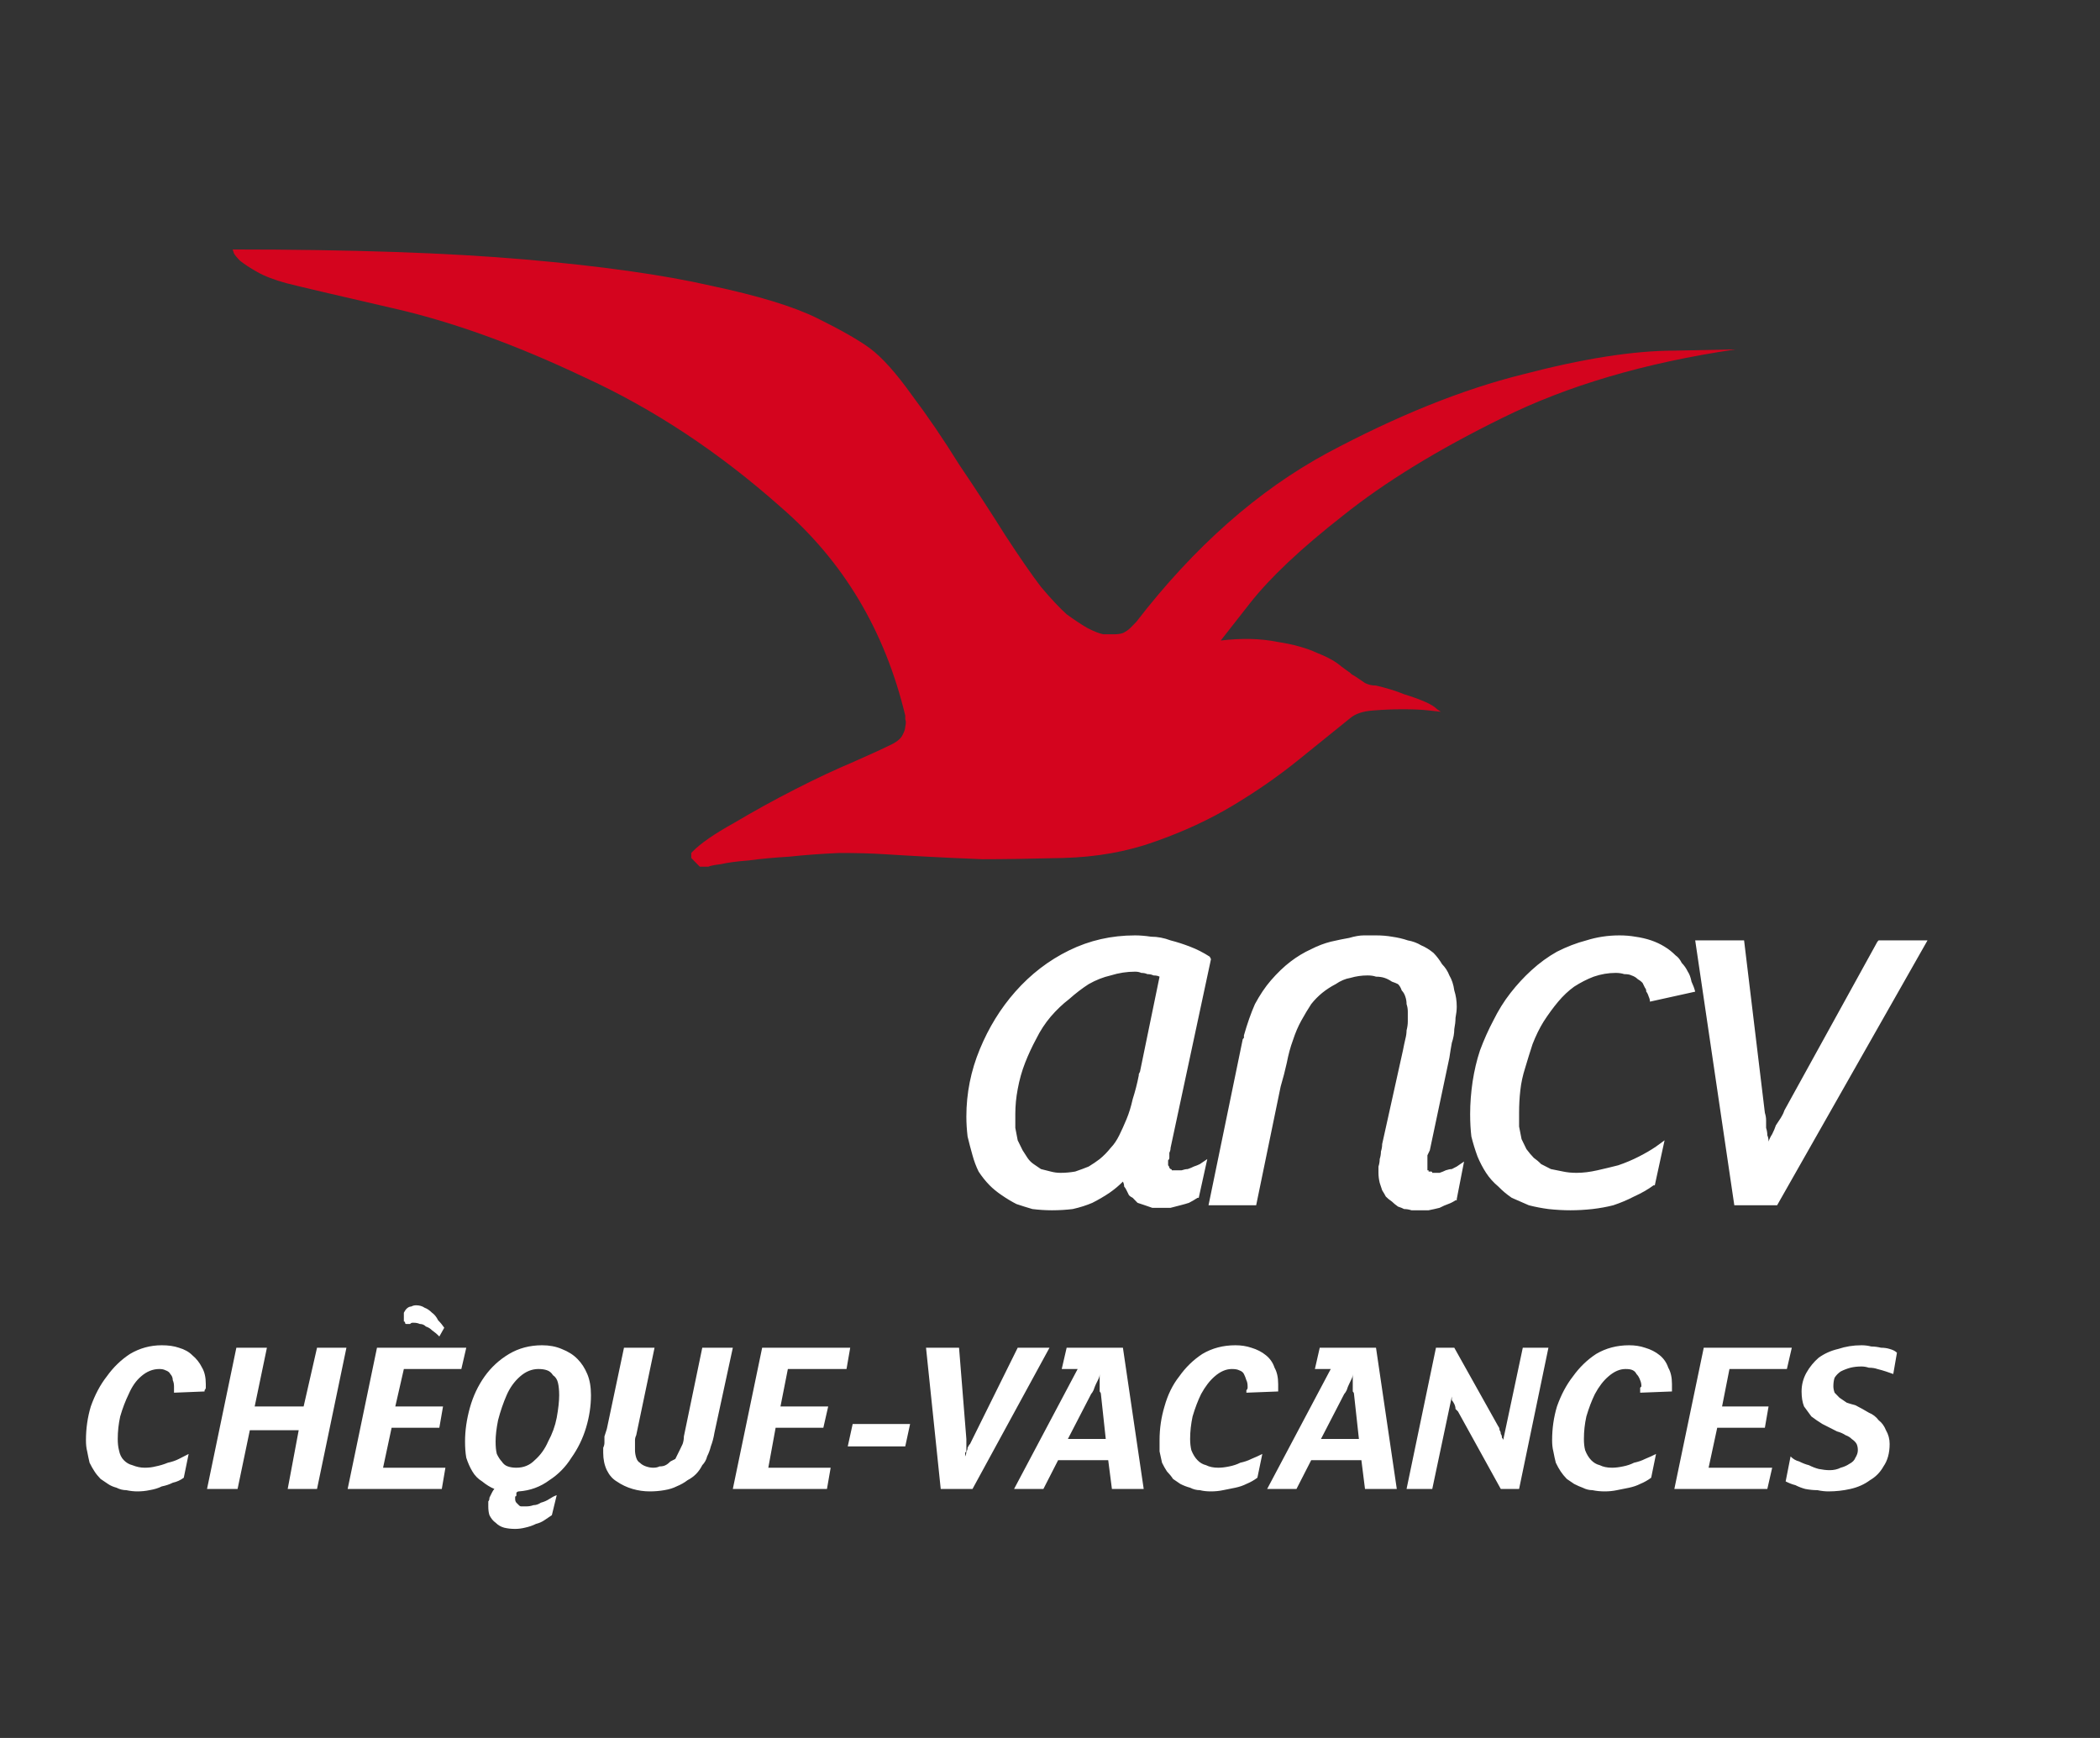<svg width="29" height="24" viewBox="0 0 29 24" fill="none" xmlns="http://www.w3.org/2000/svg">
<rect x="0" y="0" width="29" height="24" fill="#333333" stroke="none"/>
<path d="M14.527 16.713C14.629 16.713 14.724 16.707 14.814 16.696C14.916 16.673 15.006 16.644 15.085 16.61C15.175 16.564 15.253 16.518 15.321 16.472C15.388 16.426 15.45 16.374 15.507 16.317C15.518 16.339 15.524 16.362 15.524 16.385C15.535 16.397 15.546 16.414 15.557 16.437C15.569 16.46 15.58 16.483 15.591 16.506C15.602 16.518 15.619 16.529 15.642 16.541C15.664 16.564 15.687 16.587 15.709 16.61C15.743 16.621 15.777 16.633 15.811 16.644C15.844 16.656 15.878 16.667 15.912 16.679C15.946 16.679 15.985 16.679 16.03 16.679C16.075 16.679 16.12 16.679 16.165 16.679C16.21 16.667 16.255 16.656 16.3 16.644C16.345 16.633 16.385 16.621 16.419 16.61C16.464 16.587 16.503 16.564 16.537 16.541H16.554L16.672 16.006L16.57 16.075C16.548 16.086 16.52 16.098 16.486 16.109C16.464 16.121 16.435 16.132 16.402 16.144C16.379 16.144 16.351 16.15 16.317 16.161C16.295 16.161 16.272 16.161 16.25 16.161C16.238 16.161 16.227 16.161 16.216 16.161C16.205 16.161 16.193 16.161 16.182 16.161C16.182 16.15 16.177 16.144 16.165 16.144C16.154 16.132 16.148 16.127 16.148 16.127C16.148 16.115 16.143 16.104 16.131 16.092C16.131 16.081 16.131 16.075 16.131 16.075V16.058C16.131 16.046 16.131 16.035 16.131 16.023C16.143 16.012 16.148 16 16.148 15.989C16.148 15.966 16.148 15.943 16.148 15.919C16.16 15.896 16.165 15.873 16.165 15.851L16.723 13.245L16.706 13.211C16.616 13.153 16.525 13.107 16.435 13.073C16.345 13.038 16.255 13.009 16.165 12.986C16.075 12.952 15.985 12.935 15.895 12.935C15.816 12.923 15.743 12.917 15.675 12.917C15.349 12.917 15.045 12.986 14.764 13.124C14.482 13.262 14.235 13.452 14.021 13.694C13.818 13.924 13.655 14.188 13.531 14.488C13.407 14.787 13.345 15.097 13.345 15.419C13.345 15.511 13.351 15.603 13.362 15.695C13.384 15.787 13.407 15.873 13.43 15.954C13.452 16.035 13.48 16.109 13.514 16.178C13.559 16.247 13.61 16.311 13.666 16.368C13.711 16.414 13.767 16.46 13.835 16.506C13.902 16.552 13.97 16.593 14.037 16.627C14.105 16.65 14.178 16.673 14.257 16.696C14.347 16.707 14.437 16.713 14.527 16.713ZM14.021 15.385C14.021 15.27 14.032 15.155 14.054 15.04C14.077 14.913 14.111 14.792 14.156 14.677C14.201 14.562 14.252 14.453 14.308 14.349C14.364 14.235 14.432 14.131 14.51 14.039C14.589 13.947 14.674 13.866 14.764 13.797C14.854 13.717 14.944 13.648 15.034 13.59C15.135 13.533 15.236 13.493 15.338 13.47C15.45 13.435 15.563 13.418 15.675 13.418C15.709 13.418 15.738 13.424 15.76 13.435C15.794 13.435 15.822 13.441 15.844 13.452C15.878 13.452 15.906 13.458 15.929 13.47C15.963 13.47 15.991 13.475 16.013 13.487L15.743 14.798L15.726 14.833C15.726 14.833 15.726 14.838 15.726 14.85C15.704 14.965 15.675 15.074 15.642 15.178C15.619 15.281 15.591 15.373 15.557 15.454C15.524 15.534 15.49 15.609 15.456 15.678C15.422 15.747 15.383 15.805 15.338 15.851C15.293 15.908 15.242 15.96 15.186 16.006C15.141 16.04 15.09 16.075 15.034 16.109C14.977 16.132 14.916 16.155 14.848 16.178C14.78 16.19 14.713 16.196 14.645 16.196C14.6 16.196 14.555 16.19 14.51 16.178C14.465 16.167 14.42 16.155 14.375 16.144C14.341 16.121 14.308 16.098 14.274 16.075C14.24 16.052 14.212 16.023 14.189 15.989C14.167 15.954 14.145 15.919 14.122 15.885C14.099 15.839 14.077 15.793 14.054 15.747C14.043 15.69 14.032 15.632 14.021 15.575C14.021 15.517 14.021 15.454 14.021 15.385ZM16.689 16.644H17.347L17.685 15.005C17.719 14.89 17.747 14.781 17.77 14.677C17.792 14.562 17.82 14.459 17.854 14.367C17.888 14.263 17.927 14.171 17.972 14.091C18.017 14.01 18.062 13.935 18.107 13.866C18.152 13.809 18.203 13.757 18.259 13.711C18.316 13.665 18.377 13.625 18.445 13.59C18.512 13.544 18.58 13.515 18.648 13.504C18.726 13.481 18.805 13.47 18.884 13.47C18.929 13.47 18.968 13.475 19.002 13.487C19.047 13.487 19.087 13.493 19.12 13.504C19.154 13.515 19.188 13.533 19.222 13.556C19.256 13.567 19.284 13.579 19.306 13.59C19.329 13.613 19.346 13.642 19.357 13.677C19.379 13.7 19.396 13.728 19.407 13.763C19.419 13.797 19.424 13.832 19.424 13.866C19.436 13.901 19.441 13.935 19.441 13.97C19.441 14.016 19.441 14.062 19.441 14.108C19.441 14.142 19.436 14.183 19.424 14.229C19.424 14.263 19.419 14.303 19.407 14.349C19.396 14.396 19.385 14.447 19.374 14.505L19.087 15.799C19.087 15.833 19.081 15.868 19.07 15.902C19.07 15.937 19.064 15.971 19.053 16.006C19.053 16.04 19.047 16.075 19.036 16.109C19.036 16.144 19.036 16.173 19.036 16.196C19.036 16.242 19.042 16.288 19.053 16.334C19.064 16.368 19.075 16.403 19.087 16.437C19.109 16.472 19.126 16.5 19.137 16.523C19.16 16.547 19.188 16.57 19.222 16.593C19.244 16.615 19.272 16.638 19.306 16.662C19.34 16.673 19.368 16.684 19.39 16.696C19.424 16.696 19.458 16.702 19.492 16.713C19.526 16.713 19.559 16.713 19.593 16.713C19.638 16.713 19.683 16.713 19.728 16.713C19.785 16.702 19.835 16.69 19.88 16.679C19.925 16.656 19.965 16.638 19.998 16.627C20.032 16.615 20.066 16.598 20.1 16.575H20.117V16.558L20.218 16.04L20.117 16.109C20.094 16.121 20.072 16.132 20.049 16.144C20.027 16.144 19.998 16.15 19.965 16.161C19.942 16.173 19.914 16.184 19.88 16.196C19.858 16.196 19.835 16.196 19.813 16.196C19.802 16.196 19.79 16.196 19.779 16.196C19.779 16.184 19.773 16.178 19.762 16.178C19.751 16.178 19.74 16.178 19.728 16.178C19.728 16.178 19.728 16.173 19.728 16.161C19.728 16.161 19.723 16.161 19.712 16.161C19.712 16.15 19.712 16.144 19.712 16.144C19.712 16.132 19.712 16.127 19.712 16.127C19.712 16.115 19.712 16.104 19.712 16.092C19.712 16.081 19.712 16.069 19.712 16.058C19.712 16.046 19.712 16.035 19.712 16.023C19.712 16 19.712 15.977 19.712 15.954C19.723 15.931 19.734 15.908 19.745 15.885L20.015 14.608C20.027 14.528 20.038 14.459 20.049 14.401C20.072 14.332 20.083 14.269 20.083 14.211C20.094 14.154 20.1 14.102 20.1 14.056C20.111 13.999 20.117 13.947 20.117 13.901C20.117 13.82 20.105 13.746 20.083 13.677C20.072 13.596 20.049 13.527 20.015 13.47C19.993 13.412 19.959 13.36 19.914 13.314C19.88 13.257 19.841 13.205 19.796 13.159C19.74 13.113 19.683 13.078 19.627 13.055C19.571 13.021 19.509 12.998 19.441 12.986C19.374 12.963 19.3 12.946 19.222 12.935C19.154 12.923 19.081 12.917 19.002 12.917C19.002 12.917 18.997 12.917 18.985 12.917C18.985 12.917 18.98 12.917 18.968 12.917C18.946 12.917 18.901 12.917 18.833 12.917C18.777 12.917 18.709 12.929 18.631 12.952C18.563 12.963 18.479 12.981 18.377 13.004C18.287 13.027 18.197 13.061 18.107 13.107C18.006 13.153 17.91 13.211 17.82 13.28C17.73 13.349 17.64 13.435 17.55 13.539C17.471 13.63 17.398 13.74 17.33 13.866C17.274 13.993 17.224 14.137 17.178 14.298V14.332L17.162 14.349L16.689 16.644ZM21.687 16.713C21.788 16.713 21.89 16.707 21.991 16.696C22.092 16.684 22.188 16.667 22.278 16.644C22.38 16.61 22.475 16.57 22.565 16.523C22.667 16.477 22.757 16.426 22.835 16.368H22.852L22.987 15.747L22.869 15.833C22.802 15.879 22.723 15.925 22.633 15.971C22.543 16.017 22.447 16.058 22.346 16.092C22.256 16.115 22.16 16.138 22.059 16.161C21.957 16.184 21.862 16.196 21.772 16.196C21.704 16.196 21.642 16.19 21.586 16.178C21.529 16.167 21.473 16.155 21.417 16.144C21.372 16.121 21.327 16.098 21.282 16.075C21.248 16.04 21.214 16.012 21.181 15.989C21.147 15.954 21.113 15.914 21.079 15.868C21.057 15.822 21.034 15.776 21.012 15.73C21 15.672 20.989 15.615 20.978 15.557C20.978 15.5 20.978 15.437 20.978 15.367C20.978 15.264 20.983 15.16 20.995 15.057C21.006 14.953 21.029 14.85 21.062 14.746C21.096 14.631 21.13 14.522 21.164 14.418C21.209 14.303 21.259 14.2 21.316 14.108C21.383 14.004 21.451 13.912 21.518 13.832C21.586 13.751 21.659 13.682 21.738 13.625C21.828 13.567 21.918 13.521 22.008 13.487C22.109 13.452 22.211 13.435 22.312 13.435C22.357 13.435 22.396 13.441 22.43 13.452C22.475 13.452 22.509 13.458 22.531 13.47C22.565 13.481 22.593 13.498 22.616 13.521C22.638 13.533 22.661 13.55 22.683 13.573C22.695 13.596 22.706 13.619 22.717 13.642C22.729 13.653 22.734 13.671 22.734 13.694C22.745 13.705 22.757 13.728 22.768 13.763C22.779 13.786 22.785 13.809 22.785 13.832L23.41 13.694C23.398 13.648 23.381 13.602 23.359 13.556C23.348 13.498 23.331 13.452 23.308 13.418C23.286 13.372 23.258 13.332 23.224 13.297C23.201 13.251 23.173 13.216 23.14 13.194C23.094 13.148 23.044 13.107 22.987 13.073C22.931 13.038 22.869 13.009 22.802 12.986C22.734 12.963 22.661 12.946 22.582 12.935C22.515 12.923 22.441 12.917 22.363 12.917C22.205 12.917 22.053 12.94 21.907 12.986C21.772 13.021 21.637 13.073 21.501 13.142C21.378 13.211 21.259 13.297 21.147 13.4C21.045 13.493 20.95 13.596 20.86 13.711C20.77 13.826 20.691 13.953 20.623 14.091C20.556 14.217 20.494 14.355 20.438 14.505C20.392 14.643 20.359 14.787 20.336 14.936C20.314 15.086 20.302 15.235 20.302 15.385C20.302 15.5 20.308 15.603 20.319 15.695C20.342 15.787 20.37 15.879 20.404 15.971C20.438 16.052 20.477 16.127 20.522 16.196C20.567 16.265 20.623 16.328 20.691 16.385C20.747 16.443 20.809 16.495 20.877 16.541C20.955 16.575 21.034 16.61 21.113 16.644C21.203 16.667 21.293 16.684 21.383 16.696C21.485 16.707 21.586 16.713 21.687 16.713ZM2.234 18.577C2.076 18.577 1.93 18.617 1.795 18.697C1.671 18.778 1.564 18.882 1.474 19.008C1.384 19.123 1.311 19.261 1.254 19.422C1.209 19.572 1.187 19.727 1.187 19.888C1.187 19.946 1.192 19.997 1.204 20.043C1.215 20.101 1.226 20.153 1.237 20.199C1.26 20.245 1.282 20.285 1.305 20.319C1.327 20.354 1.356 20.388 1.389 20.423C1.423 20.446 1.457 20.469 1.491 20.492C1.524 20.515 1.564 20.532 1.609 20.544C1.654 20.567 1.699 20.578 1.744 20.578C1.8 20.59 1.851 20.595 1.896 20.595C1.952 20.595 2.009 20.59 2.065 20.578C2.132 20.567 2.189 20.549 2.234 20.526C2.29 20.515 2.341 20.498 2.386 20.475C2.442 20.463 2.493 20.44 2.538 20.406L2.605 20.078C2.56 20.101 2.515 20.124 2.47 20.147C2.425 20.17 2.374 20.187 2.318 20.199C2.262 20.222 2.206 20.239 2.149 20.25C2.104 20.262 2.054 20.268 1.997 20.268C1.941 20.268 1.885 20.256 1.828 20.233C1.783 20.222 1.744 20.199 1.71 20.164C1.676 20.13 1.654 20.084 1.643 20.026C1.631 19.98 1.626 19.928 1.626 19.871C1.626 19.767 1.637 19.664 1.66 19.56C1.693 19.445 1.733 19.342 1.778 19.25C1.823 19.146 1.879 19.066 1.947 19.008C2.025 18.939 2.11 18.905 2.2 18.905C2.234 18.905 2.262 18.91 2.284 18.922C2.318 18.933 2.341 18.951 2.352 18.974C2.374 18.997 2.386 19.025 2.386 19.06C2.397 19.083 2.403 19.112 2.403 19.146C2.403 19.146 2.403 19.152 2.403 19.163C2.403 19.175 2.403 19.186 2.403 19.198C2.403 19.198 2.403 19.204 2.403 19.215C2.403 19.215 2.403 19.221 2.403 19.232L2.825 19.215C2.825 19.215 2.825 19.209 2.825 19.198C2.836 19.186 2.842 19.175 2.842 19.163C2.842 19.152 2.842 19.146 2.842 19.146C2.842 19.135 2.842 19.123 2.842 19.112C2.842 19.02 2.825 18.945 2.791 18.887C2.757 18.818 2.712 18.761 2.656 18.715C2.611 18.669 2.549 18.634 2.47 18.611C2.403 18.588 2.324 18.577 2.234 18.577ZM4.193 19.422H3.517L3.686 18.611H3.264L2.859 20.561H3.281L3.45 19.75H4.125L3.973 20.561H4.378L4.784 18.611H4.378L4.193 19.422ZM6.371 18.905L6.439 18.611H5.206L4.801 20.561H6.101L6.151 20.268H5.29L5.408 19.716H6.067L6.118 19.422H5.459L5.577 18.905H6.371ZM5.712 18.266C5.746 18.266 5.774 18.272 5.797 18.283C5.831 18.283 5.859 18.295 5.881 18.318C5.915 18.329 5.943 18.347 5.966 18.37C5.999 18.393 6.033 18.421 6.067 18.456L6.135 18.335C6.112 18.301 6.084 18.266 6.05 18.232C6.028 18.186 5.999 18.151 5.966 18.128C5.932 18.094 5.898 18.071 5.864 18.059C5.831 18.036 5.791 18.025 5.746 18.025C5.724 18.025 5.701 18.03 5.679 18.042C5.656 18.042 5.634 18.053 5.611 18.076C5.6 18.088 5.589 18.105 5.577 18.128C5.577 18.14 5.577 18.157 5.577 18.18C5.577 18.191 5.577 18.203 5.577 18.214C5.577 18.226 5.577 18.237 5.577 18.249C5.589 18.249 5.594 18.255 5.594 18.266C5.594 18.278 5.6 18.283 5.611 18.283C5.611 18.283 5.617 18.283 5.628 18.283C5.639 18.283 5.65 18.283 5.662 18.283C5.673 18.272 5.684 18.266 5.696 18.266C5.707 18.266 5.712 18.266 5.712 18.266ZM7.486 18.577C7.317 18.577 7.165 18.617 7.03 18.697C6.894 18.778 6.782 18.882 6.692 19.008C6.602 19.135 6.534 19.278 6.489 19.439C6.444 19.601 6.422 19.756 6.422 19.905C6.422 19.986 6.427 20.061 6.439 20.13C6.461 20.199 6.489 20.262 6.523 20.319C6.557 20.377 6.602 20.423 6.658 20.457C6.714 20.503 6.771 20.538 6.827 20.561C6.816 20.572 6.804 20.59 6.793 20.613C6.782 20.636 6.771 20.659 6.759 20.682C6.759 20.705 6.754 20.722 6.743 20.733C6.743 20.757 6.743 20.779 6.743 20.802C6.743 20.849 6.748 20.889 6.759 20.923C6.782 20.969 6.81 21.004 6.844 21.027C6.878 21.061 6.917 21.084 6.962 21.096C7.007 21.107 7.058 21.113 7.114 21.113C7.159 21.113 7.204 21.107 7.249 21.096C7.305 21.084 7.356 21.067 7.401 21.044C7.446 21.033 7.486 21.015 7.519 20.992C7.553 20.969 7.587 20.946 7.621 20.923L7.688 20.647C7.654 20.659 7.621 20.676 7.587 20.699C7.553 20.722 7.514 20.739 7.469 20.751C7.435 20.774 7.401 20.785 7.367 20.785C7.333 20.797 7.3 20.802 7.266 20.802C7.243 20.802 7.221 20.802 7.198 20.802C7.187 20.802 7.176 20.797 7.165 20.785C7.153 20.774 7.142 20.762 7.131 20.751C7.12 20.739 7.114 20.722 7.114 20.699C7.114 20.688 7.114 20.676 7.114 20.665C7.125 20.665 7.131 20.659 7.131 20.647C7.131 20.636 7.131 20.624 7.131 20.613C7.142 20.601 7.153 20.595 7.165 20.595C7.322 20.584 7.463 20.532 7.587 20.44C7.711 20.36 7.812 20.256 7.891 20.13C7.981 20.003 8.048 19.865 8.093 19.716C8.138 19.566 8.161 19.416 8.161 19.267C8.161 19.152 8.144 19.054 8.11 18.974C8.076 18.893 8.032 18.824 7.975 18.767C7.919 18.709 7.846 18.663 7.756 18.628C7.677 18.594 7.587 18.577 7.486 18.577ZM7.131 20.268C7.086 20.268 7.046 20.262 7.013 20.25C6.979 20.239 6.951 20.216 6.928 20.181C6.906 20.158 6.883 20.124 6.861 20.078C6.849 20.032 6.844 19.974 6.844 19.905C6.844 19.825 6.855 19.727 6.878 19.612C6.911 19.485 6.951 19.37 6.996 19.267C7.041 19.163 7.103 19.077 7.182 19.008C7.26 18.939 7.345 18.905 7.435 18.905C7.48 18.905 7.519 18.91 7.553 18.922C7.587 18.933 7.615 18.956 7.637 18.991C7.671 19.014 7.694 19.048 7.705 19.094C7.716 19.14 7.722 19.198 7.722 19.267C7.722 19.347 7.711 19.451 7.688 19.578C7.666 19.692 7.626 19.802 7.57 19.905C7.525 20.009 7.463 20.095 7.384 20.164C7.317 20.233 7.232 20.268 7.131 20.268ZM9.444 19.836C9.444 19.871 9.439 19.905 9.427 19.94C9.416 19.963 9.405 19.986 9.394 20.009C9.382 20.032 9.371 20.055 9.36 20.078C9.349 20.101 9.337 20.124 9.326 20.147C9.304 20.158 9.281 20.17 9.259 20.181C9.236 20.204 9.214 20.222 9.191 20.233C9.169 20.245 9.14 20.25 9.107 20.25C9.084 20.262 9.056 20.268 9.022 20.268C8.988 20.268 8.955 20.262 8.921 20.25C8.887 20.239 8.859 20.222 8.836 20.199C8.814 20.187 8.797 20.164 8.786 20.13C8.775 20.095 8.769 20.061 8.769 20.026C8.769 20.003 8.769 19.986 8.769 19.974C8.769 19.963 8.769 19.951 8.769 19.94C8.769 19.917 8.769 19.899 8.769 19.888C8.769 19.865 8.775 19.842 8.786 19.819L9.039 18.611H8.617L8.38 19.733C8.369 19.767 8.358 19.802 8.347 19.836C8.347 19.871 8.347 19.899 8.347 19.923C8.347 19.946 8.341 19.969 8.33 19.992C8.33 20.015 8.33 20.038 8.33 20.061C8.33 20.153 8.347 20.233 8.38 20.302C8.414 20.371 8.459 20.423 8.516 20.457C8.583 20.503 8.656 20.538 8.735 20.561C8.814 20.584 8.893 20.595 8.972 20.595C9.039 20.595 9.107 20.59 9.174 20.578C9.242 20.567 9.298 20.549 9.343 20.526C9.399 20.503 9.45 20.475 9.495 20.44C9.54 20.417 9.579 20.388 9.613 20.354C9.647 20.319 9.675 20.279 9.698 20.233C9.731 20.199 9.754 20.158 9.765 20.112C9.788 20.066 9.805 20.02 9.816 19.974C9.838 19.917 9.855 19.854 9.866 19.785L10.12 18.611H9.698L9.444 19.836ZM11.69 18.905L11.741 18.611H10.525L10.12 20.561H11.42L11.471 20.268H10.61L10.711 19.716H11.37L11.437 19.422H10.778L10.88 18.905H11.69ZM11.707 19.974H12.501L12.568 19.664H11.775L11.707 19.974ZM14.054 18.611L13.43 19.871C13.418 19.894 13.407 19.917 13.396 19.94C13.384 19.951 13.373 19.969 13.362 19.992C13.362 20.015 13.356 20.032 13.345 20.043C13.345 20.066 13.34 20.089 13.328 20.112C13.328 20.101 13.328 20.084 13.328 20.061C13.34 20.049 13.345 20.038 13.345 20.026C13.345 20.015 13.345 20.003 13.345 19.992C13.345 19.969 13.345 19.951 13.345 19.94C13.345 19.928 13.345 19.923 13.345 19.923C13.345 19.911 13.345 19.905 13.345 19.905C13.345 19.894 13.345 19.888 13.345 19.888C13.345 19.877 13.345 19.871 13.345 19.871L13.244 18.611H12.788L12.991 20.561H13.43L14.493 18.611H14.054ZM14.73 18.611L14.662 18.905H14.882L14.004 20.561H14.409L14.612 20.164H15.304L15.355 20.561H15.794L15.507 18.611H14.73ZM14.747 19.871L15.068 19.25C15.079 19.238 15.09 19.221 15.101 19.198C15.113 19.163 15.124 19.135 15.135 19.112C15.146 19.089 15.158 19.066 15.169 19.043C15.18 19.02 15.186 18.997 15.186 18.974C15.186 18.974 15.186 18.979 15.186 18.991C15.186 19.002 15.186 19.014 15.186 19.025C15.186 19.037 15.186 19.048 15.186 19.06C15.186 19.071 15.186 19.083 15.186 19.094C15.186 19.106 15.186 19.117 15.186 19.129C15.186 19.14 15.186 19.158 15.186 19.181C15.186 19.192 15.186 19.204 15.186 19.215C15.197 19.227 15.203 19.238 15.203 19.25L15.27 19.871H14.747ZM16.435 19.871C16.435 19.767 16.447 19.664 16.469 19.56C16.503 19.445 16.542 19.342 16.587 19.25C16.644 19.146 16.706 19.066 16.773 19.008C16.852 18.939 16.931 18.905 17.01 18.905C17.055 18.905 17.088 18.91 17.111 18.922C17.145 18.933 17.167 18.951 17.178 18.974C17.19 18.997 17.201 19.025 17.212 19.06C17.224 19.083 17.229 19.112 17.229 19.146C17.229 19.146 17.229 19.152 17.229 19.163C17.229 19.175 17.224 19.186 17.212 19.198C17.212 19.198 17.212 19.204 17.212 19.215C17.212 19.215 17.212 19.221 17.212 19.232L17.651 19.215C17.651 19.215 17.651 19.209 17.651 19.198C17.651 19.186 17.651 19.181 17.651 19.181C17.651 19.169 17.651 19.158 17.651 19.146C17.651 19.135 17.651 19.123 17.651 19.112C17.651 19.02 17.634 18.945 17.601 18.887C17.578 18.818 17.539 18.761 17.482 18.715C17.426 18.669 17.358 18.634 17.28 18.611C17.212 18.588 17.139 18.577 17.06 18.577C16.891 18.577 16.739 18.617 16.604 18.697C16.48 18.778 16.373 18.882 16.284 19.008C16.193 19.123 16.126 19.261 16.081 19.422C16.036 19.572 16.013 19.727 16.013 19.888C16.013 19.946 16.013 19.997 16.013 20.043C16.025 20.101 16.036 20.153 16.047 20.199C16.07 20.245 16.092 20.285 16.115 20.319C16.148 20.354 16.177 20.388 16.199 20.423C16.233 20.446 16.267 20.469 16.3 20.492C16.345 20.515 16.39 20.532 16.435 20.544C16.48 20.567 16.525 20.578 16.57 20.578C16.616 20.59 16.666 20.595 16.723 20.595C16.779 20.595 16.835 20.59 16.891 20.578C16.948 20.567 17.004 20.555 17.06 20.544C17.116 20.532 17.167 20.515 17.212 20.492C17.268 20.469 17.319 20.44 17.364 20.406L17.432 20.078C17.387 20.101 17.336 20.124 17.28 20.147C17.235 20.17 17.184 20.187 17.128 20.199C17.083 20.222 17.032 20.239 16.976 20.25C16.919 20.262 16.869 20.268 16.824 20.268C16.756 20.268 16.7 20.256 16.655 20.233C16.61 20.222 16.57 20.199 16.537 20.164C16.503 20.13 16.475 20.084 16.452 20.026C16.441 19.98 16.435 19.928 16.435 19.871ZM18.225 18.611L18.158 18.905H18.377L17.499 20.561H17.904L18.107 20.164H18.8L18.85 20.561H19.289L19.002 18.611H18.225ZM18.242 19.871L18.563 19.25C18.574 19.238 18.586 19.221 18.597 19.198C18.608 19.163 18.619 19.135 18.631 19.112C18.642 19.089 18.653 19.066 18.664 19.043C18.676 19.02 18.681 18.997 18.681 18.974C18.681 18.974 18.681 18.979 18.681 18.991C18.681 19.002 18.681 19.014 18.681 19.025C18.681 19.037 18.681 19.048 18.681 19.06C18.681 19.071 18.681 19.083 18.681 19.094C18.681 19.106 18.681 19.117 18.681 19.129C18.681 19.14 18.681 19.158 18.681 19.181C18.681 19.192 18.681 19.204 18.681 19.215C18.693 19.227 18.698 19.238 18.698 19.25L18.766 19.871H18.242ZM20.758 19.888C20.758 19.877 20.753 19.865 20.741 19.854C20.741 19.831 20.736 19.813 20.725 19.802C20.725 19.779 20.719 19.761 20.708 19.75C20.708 19.727 20.702 19.71 20.691 19.698L20.083 18.611H19.83L19.424 20.561H19.779L20.049 19.284C20.049 19.296 20.049 19.313 20.049 19.336C20.06 19.347 20.072 19.365 20.083 19.388C20.094 19.411 20.1 19.434 20.1 19.457C20.111 19.468 20.122 19.48 20.134 19.491L20.725 20.561H20.978L21.383 18.611H21.029L20.758 19.888ZM22.498 18.577C22.329 18.577 22.177 18.617 22.042 18.697C21.918 18.778 21.811 18.882 21.721 19.008C21.631 19.123 21.558 19.261 21.501 19.422C21.456 19.572 21.434 19.727 21.434 19.888C21.434 19.946 21.439 19.997 21.451 20.043C21.462 20.101 21.473 20.153 21.485 20.199C21.507 20.245 21.529 20.285 21.552 20.319C21.575 20.354 21.603 20.388 21.637 20.423C21.67 20.446 21.704 20.469 21.738 20.492C21.783 20.515 21.822 20.532 21.856 20.544C21.901 20.567 21.946 20.578 21.991 20.578C22.047 20.59 22.104 20.595 22.16 20.595C22.216 20.595 22.273 20.59 22.329 20.578C22.385 20.567 22.441 20.555 22.498 20.544C22.554 20.532 22.605 20.515 22.65 20.492C22.706 20.469 22.757 20.44 22.802 20.406L22.869 20.078C22.824 20.101 22.774 20.124 22.717 20.147C22.672 20.17 22.622 20.187 22.565 20.199C22.52 20.222 22.47 20.239 22.413 20.25C22.357 20.262 22.306 20.268 22.261 20.268C22.194 20.268 22.137 20.256 22.092 20.233C22.047 20.222 22.008 20.199 21.974 20.164C21.941 20.13 21.912 20.084 21.89 20.026C21.878 19.98 21.873 19.928 21.873 19.871C21.873 19.767 21.884 19.664 21.907 19.56C21.941 19.445 21.98 19.342 22.025 19.25C22.081 19.146 22.143 19.066 22.211 19.008C22.29 18.939 22.368 18.905 22.447 18.905C22.492 18.905 22.526 18.91 22.548 18.922C22.571 18.933 22.588 18.951 22.599 18.974C22.622 18.997 22.638 19.025 22.65 19.06C22.661 19.083 22.667 19.112 22.667 19.146C22.667 19.146 22.661 19.152 22.65 19.163C22.65 19.175 22.65 19.186 22.65 19.198C22.65 19.198 22.65 19.204 22.65 19.215C22.65 19.215 22.65 19.221 22.65 19.232L23.089 19.215C23.089 19.215 23.089 19.209 23.089 19.198C23.089 19.186 23.089 19.181 23.089 19.181C23.089 19.169 23.089 19.158 23.089 19.146C23.089 19.135 23.089 19.123 23.089 19.112C23.089 19.02 23.072 18.945 23.038 18.887C23.015 18.818 22.976 18.761 22.92 18.715C22.864 18.669 22.796 18.634 22.717 18.611C22.65 18.588 22.576 18.577 22.498 18.577ZM23.714 19.716H24.372L24.423 19.422H23.781L23.883 18.905H24.676L24.744 18.611H23.528L23.122 20.561H24.406L24.473 20.268H23.595L23.714 19.716ZM24.879 19.215C24.879 19.296 24.89 19.365 24.913 19.422C24.946 19.468 24.98 19.514 25.014 19.56C25.059 19.595 25.11 19.629 25.166 19.664C25.233 19.698 25.301 19.733 25.369 19.767C25.413 19.779 25.453 19.796 25.487 19.819C25.52 19.831 25.549 19.848 25.571 19.871C25.605 19.894 25.627 19.917 25.639 19.94C25.65 19.963 25.656 19.992 25.656 20.026C25.656 20.061 25.644 20.095 25.622 20.13C25.61 20.164 25.582 20.193 25.537 20.216C25.503 20.239 25.464 20.256 25.419 20.268C25.374 20.291 25.323 20.302 25.267 20.302C25.222 20.302 25.172 20.296 25.115 20.285C25.07 20.273 25.025 20.256 24.98 20.233C24.935 20.222 24.89 20.204 24.845 20.181C24.8 20.17 24.761 20.147 24.727 20.112L24.659 20.457C24.704 20.48 24.749 20.498 24.794 20.509C24.839 20.532 24.884 20.549 24.929 20.561C24.986 20.572 25.042 20.578 25.098 20.578C25.154 20.59 25.205 20.595 25.25 20.595C25.352 20.595 25.453 20.584 25.554 20.561C25.656 20.538 25.746 20.498 25.824 20.44C25.903 20.394 25.965 20.331 26.01 20.25C26.066 20.17 26.095 20.066 26.095 19.94C26.095 19.871 26.078 19.808 26.044 19.75C26.021 19.692 25.988 19.646 25.943 19.612C25.909 19.566 25.864 19.531 25.808 19.508C25.751 19.474 25.689 19.439 25.622 19.405C25.577 19.393 25.537 19.382 25.503 19.37C25.47 19.347 25.436 19.324 25.402 19.301C25.38 19.278 25.357 19.255 25.335 19.232C25.323 19.198 25.318 19.169 25.318 19.146C25.318 19.1 25.323 19.06 25.335 19.025C25.357 18.991 25.385 18.962 25.419 18.939C25.464 18.916 25.509 18.899 25.554 18.887C25.599 18.876 25.65 18.87 25.706 18.87C25.74 18.87 25.774 18.876 25.808 18.887C25.853 18.887 25.892 18.893 25.926 18.905C25.971 18.916 26.01 18.928 26.044 18.939C26.078 18.951 26.111 18.962 26.145 18.974L26.196 18.68C26.173 18.657 26.14 18.64 26.095 18.628C26.061 18.617 26.021 18.611 25.976 18.611C25.931 18.6 25.886 18.594 25.841 18.594C25.796 18.582 25.751 18.577 25.706 18.577C25.593 18.577 25.487 18.594 25.385 18.628C25.284 18.651 25.194 18.692 25.115 18.749C25.048 18.807 24.991 18.876 24.946 18.956C24.901 19.037 24.879 19.123 24.879 19.215ZM24.541 16.644L26.618 12.986H25.943L25.926 13.004L24.642 15.333C24.631 15.367 24.614 15.402 24.592 15.437C24.569 15.471 24.547 15.505 24.524 15.54C24.513 15.575 24.496 15.615 24.473 15.661C24.451 15.695 24.434 15.73 24.423 15.764C24.423 15.73 24.417 15.701 24.406 15.678C24.406 15.643 24.4 15.609 24.389 15.575C24.389 15.54 24.389 15.505 24.389 15.471C24.389 15.437 24.383 15.402 24.372 15.367L24.085 12.986H23.41L23.95 16.644H24.541Z" fill="white"/>
<path d="M15.236 8.759H15.388C15.434 8.759 15.473 8.753 15.507 8.742C15.552 8.719 15.585 8.696 15.608 8.673L15.659 8.621L15.692 8.587C16.492 7.551 17.37 6.775 18.327 6.257C19.295 5.74 20.195 5.377 21.029 5.17C21.862 4.952 22.56 4.842 23.122 4.842L23.967 4.825C22.717 5.009 21.642 5.326 20.741 5.774C19.852 6.211 19.12 6.66 18.546 7.12C17.972 7.569 17.544 7.971 17.263 8.328L16.858 8.845C17.15 8.811 17.409 8.817 17.634 8.863C17.859 8.897 18.045 8.949 18.192 9.018C18.338 9.075 18.451 9.139 18.529 9.208L18.648 9.294L18.665 9.311C18.687 9.323 18.715 9.34 18.749 9.363L18.85 9.432C18.895 9.455 18.946 9.467 19.002 9.467C19.149 9.501 19.278 9.541 19.39 9.587C19.503 9.622 19.599 9.656 19.678 9.691C19.756 9.725 19.813 9.76 19.846 9.794L19.897 9.829L19.745 9.812C19.644 9.8 19.52 9.794 19.374 9.794C19.239 9.794 19.098 9.8 18.951 9.812C18.816 9.823 18.715 9.858 18.648 9.915C18.434 10.088 18.192 10.283 17.921 10.502C17.651 10.72 17.353 10.927 17.026 11.123C16.7 11.319 16.34 11.485 15.946 11.623C15.563 11.761 15.141 11.836 14.679 11.848C14.229 11.859 13.857 11.865 13.565 11.865C13.272 11.853 13.019 11.842 12.805 11.83C12.591 11.819 12.394 11.807 12.214 11.796C12.034 11.784 11.825 11.779 11.589 11.779C11.341 11.79 11.11 11.807 10.897 11.83C10.694 11.842 10.508 11.859 10.339 11.882C10.182 11.894 10.052 11.911 9.951 11.934C9.861 11.945 9.804 11.957 9.782 11.968H9.714H9.664L9.63 11.934L9.579 11.882L9.546 11.848V11.796V11.779L9.563 11.761C9.675 11.646 9.867 11.514 10.137 11.364C10.407 11.204 10.688 11.048 10.981 10.899C11.274 10.749 11.544 10.623 11.791 10.519C12.05 10.404 12.214 10.329 12.281 10.295C12.36 10.26 12.416 10.22 12.45 10.174C12.484 10.117 12.501 10.07 12.501 10.036C12.512 9.99 12.512 9.955 12.501 9.932V9.881C12.219 8.707 11.645 7.747 10.778 6.999C9.923 6.24 9.017 5.642 8.06 5.205C7.114 4.756 6.236 4.44 5.425 4.256C4.626 4.072 4.136 3.957 3.956 3.911C3.787 3.865 3.652 3.813 3.551 3.755C3.45 3.698 3.371 3.646 3.314 3.6C3.269 3.554 3.241 3.52 3.23 3.497L3.213 3.445C4.846 3.445 6.191 3.491 7.249 3.583C8.307 3.675 9.163 3.796 9.816 3.945C10.469 4.083 10.959 4.233 11.285 4.394C11.611 4.555 11.853 4.693 12.011 4.808C12.18 4.934 12.371 5.147 12.585 5.446C12.81 5.745 13.03 6.068 13.244 6.413C13.469 6.746 13.683 7.074 13.885 7.396C14.088 7.707 14.251 7.942 14.375 8.104C14.51 8.265 14.629 8.391 14.73 8.483C14.842 8.564 14.938 8.627 15.017 8.673C15.107 8.719 15.18 8.748 15.236 8.759Z" fill="#D4041E"/>
</svg>
